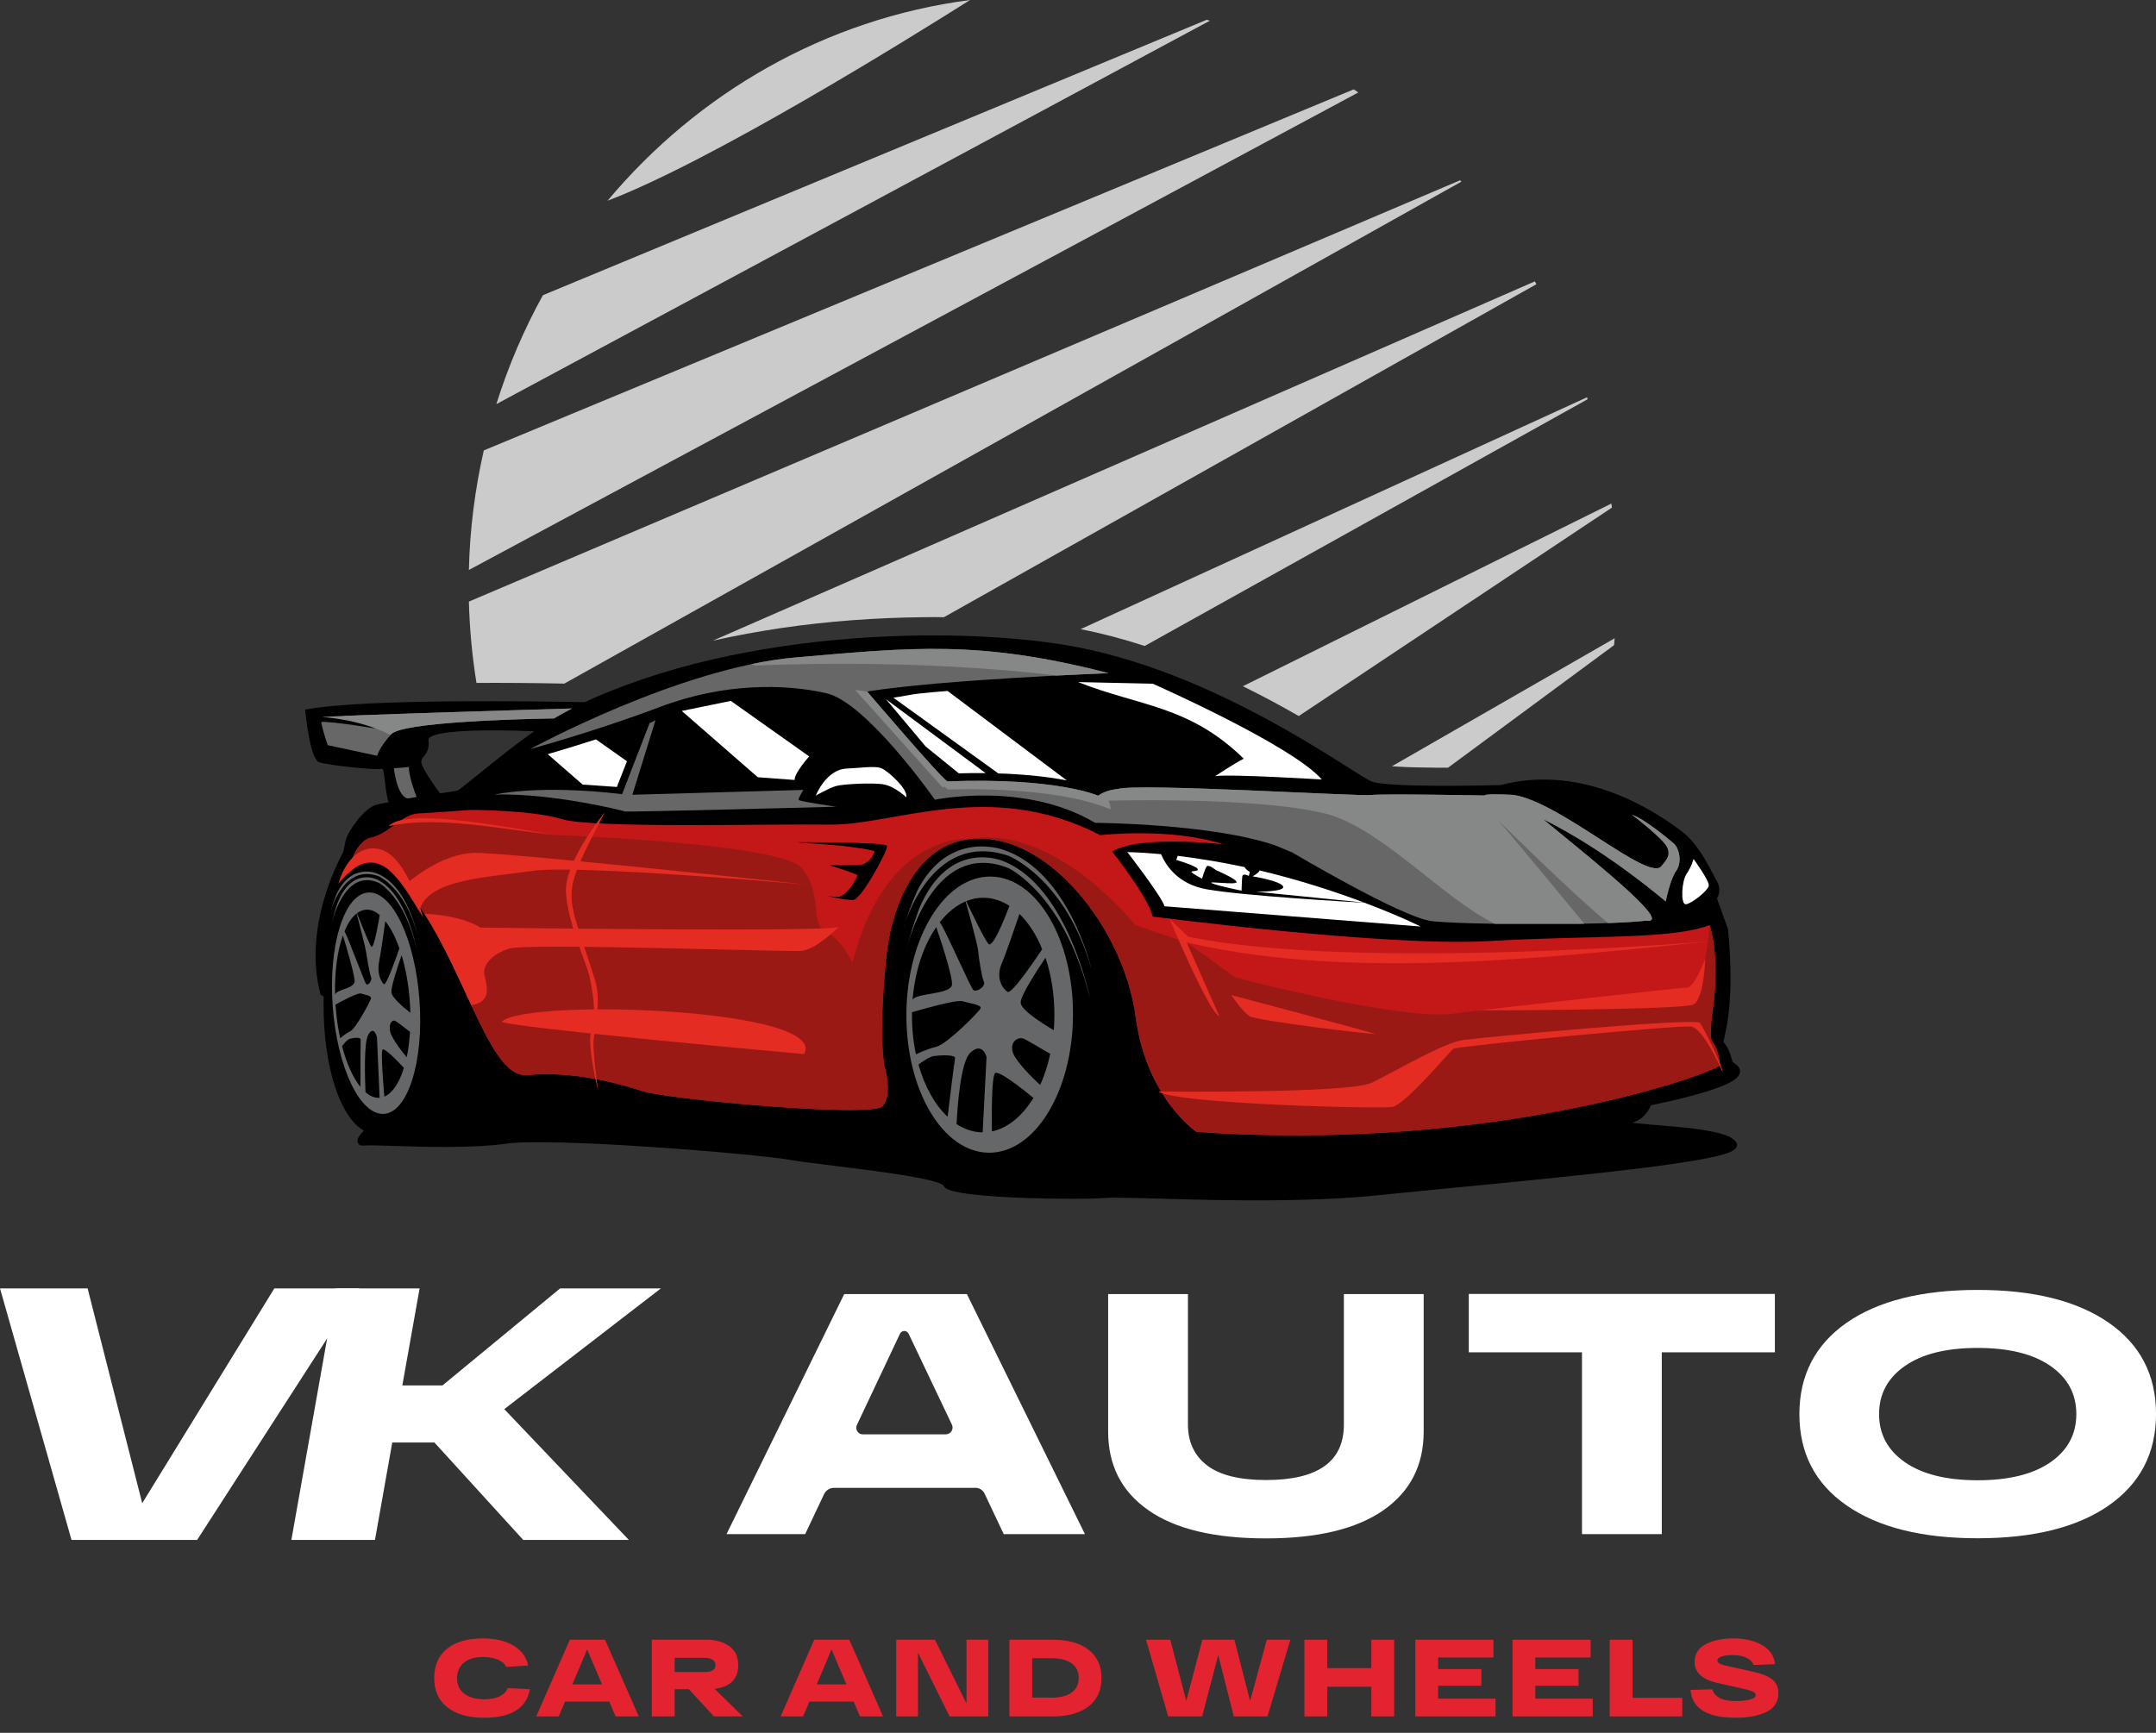 <?xml version="1.0" encoding="UTF-8"?> <svg xmlns="http://www.w3.org/2000/svg" width="102" height="82" viewBox="0 0 102 82" fill="none"><rect x="0" y="0" width="102" height="82" fill="#333333" stroke="none"/><g clip-path="url(#clip0_37_915)"><path fill-rule="evenodd" clip-rule="evenodd" d="M57.092 0.935C57.142 0.952 57.193 0.963 57.238 0.98L23.482 19.124C24.048 17.32 24.787 15.595 25.684 13.97L57.092 0.935ZM64.044 4.229L22.888 21.314C22.474 23.14 22.227 25.034 22.183 26.972L64.262 4.375C64.189 4.324 64.116 4.274 64.044 4.229ZM69.079 8.531L22.183 28.468C22.216 29.773 22.34 31.055 22.541 32.316C23.925 32.31 25.314 32.321 26.698 32.349L69.135 8.598L69.079 8.531ZM72.614 13.315L33.728 30.316C34.803 30.075 35.89 29.879 36.977 29.717C39.2 29.392 41.452 29.229 43.699 29.207C44.018 29.201 44.337 29.201 44.656 29.207L72.687 13.45C72.665 13.405 72.642 13.36 72.614 13.315ZM75.084 18.799L51.121 29.773C52.146 29.974 53.16 30.243 54.157 30.568L75.107 18.894C75.101 18.861 75.09 18.833 75.084 18.799ZM76.233 23.829C76.244 23.891 76.249 23.958 76.261 24.02L61.444 33.884C61.035 33.649 60.621 33.419 60.206 33.195C59.747 32.949 59.277 32.708 58.8 32.473L76.233 23.829ZM76.389 30.204C76.378 30.316 76.373 30.422 76.362 30.529L68.508 36.327C68.301 36.327 68.099 36.327 67.892 36.327C67.293 36.321 66.693 36.315 66.094 36.276C66.015 36.27 65.937 36.265 65.853 36.259L76.389 30.204ZM28.742 9.5C33.705 7.607 43.049 1.798 45.894 0C39.06 0.891 33.016 4.392 28.742 9.5Z" fill="#CCCBCB"></path><path fill-rule="evenodd" clip-rule="evenodd" d="M21.746 37.346C21.813 37.296 21.875 37.245 21.942 37.195C22.149 37.027 22.356 36.859 22.564 36.696C23.6 35.862 24.429 35.189 25.275 34.607C23.325 34.517 20.211 34.517 20.272 35.032C20.351 35.744 19.903 35.755 19.936 36.086C19.964 36.36 20.614 37.268 20.816 37.542L21.012 37.514C21.169 37.492 21.32 37.464 21.477 37.441C21.611 37.413 21.639 37.43 21.746 37.346ZM27.661 33.229C28.428 32.865 29.308 32.517 30.383 32.148C32.557 31.403 34.825 30.904 37.089 30.574C39.273 30.254 41.491 30.092 43.704 30.07C45.676 30.053 47.676 30.148 49.636 30.406C53.176 30.87 56.661 32.271 59.809 33.963C60.979 34.59 62.122 35.273 63.248 35.979C63.612 36.209 63.976 36.444 64.34 36.668C64.458 36.741 64.581 36.814 64.699 36.881C64.766 36.92 64.839 36.959 64.912 36.987C65.035 37.032 65.203 37.055 65.338 37.072C65.567 37.099 65.808 37.116 66.038 37.133C66.648 37.167 67.264 37.178 67.881 37.184C68.923 37.189 69.965 37.178 71.006 37.15C72.866 36.657 74.765 36.892 76.535 37.604C77.627 38.041 78.636 38.64 79.577 39.351C79.829 39.542 80.053 39.788 80.243 40.04C80.473 40.343 80.669 40.673 80.854 41.004C80.927 41.138 81 41.273 81.073 41.413C81.123 41.508 81.173 41.603 81.224 41.693C81.341 41.889 81.381 42.107 81.313 42.331C81.296 42.388 81.269 42.455 81.229 42.516L81.756 43.978V44.001C81.834 44.83 81.879 45.664 81.868 46.499C81.862 47.037 81.829 47.575 81.761 48.107C81.722 48.415 81.666 48.712 81.599 49.014C81.588 49.065 81.537 49.272 81.549 49.334C81.745 49.518 81.896 49.961 81.963 50.241L82.204 50.437L82.21 50.443C82.277 50.51 82.316 50.588 82.322 50.684C82.333 51.025 81.784 51.26 81.537 51.367C81.039 51.574 80.49 51.731 79.969 51.871C79.353 52.033 78.737 52.173 78.115 52.302C77.93 52.689 77.656 53.014 77.235 53.12C77.23 53.12 77.224 53.12 77.219 53.126C77.364 53.143 77.499 53.159 77.555 53.165C78.143 53.227 78.737 53.266 79.325 53.322C79.896 53.378 80.484 53.44 81.044 53.557C81.358 53.624 81.924 53.753 82.126 54.028C82.159 54.072 82.176 54.117 82.176 54.173C82.176 54.341 82.019 54.437 81.89 54.498C81.711 54.582 81.498 54.638 81.308 54.689C81.016 54.761 80.72 54.818 80.428 54.873C80.053 54.941 79.672 55.002 79.291 55.058C78.26 55.21 77.23 55.333 76.194 55.45C75 55.585 73.802 55.708 72.608 55.831C71.292 55.966 69.976 56.089 68.659 56.218C67.561 56.324 66.469 56.431 65.371 56.543C64.223 56.666 63.069 56.733 61.92 56.767C59.915 56.828 57.91 56.806 55.904 56.75C55.137 56.733 54.375 56.705 53.608 56.688C53.328 56.683 53.042 56.677 52.762 56.677C52.566 56.677 52.37 56.677 52.174 56.694C51.681 56.728 51.182 56.728 50.689 56.728C50.011 56.728 49.334 56.716 48.65 56.694C47.776 56.666 46.886 56.621 46.017 56.52C45.721 56.487 45.401 56.442 45.11 56.369C44.953 56.33 44.69 56.257 44.623 56.083C44.567 56.027 44.326 55.949 44.259 55.927C43.973 55.843 43.67 55.781 43.379 55.725C42.544 55.568 41.693 55.45 40.853 55.344C40.175 55.254 39.497 55.17 38.819 55.086C38.327 55.025 37.822 54.963 37.329 54.879C37.005 54.823 36.668 54.789 36.343 54.75C35.811 54.689 35.279 54.638 34.741 54.588C33.335 54.459 31.929 54.347 30.518 54.257C29.207 54.173 27.896 54.1 26.585 54.067C26.064 54.056 25.538 54.044 25.017 54.056C24.659 54.061 24.283 54.072 23.93 54.123C23.521 54.179 23.107 54.212 22.698 54.235C22.244 54.257 21.785 54.269 21.331 54.274C20.446 54.28 19.561 54.257 18.676 54.229C18.362 54.218 18.043 54.207 17.729 54.201C17.623 54.201 17.522 54.196 17.416 54.201C17.365 54.201 17.304 54.201 17.253 54.207C17.136 54.224 17.001 54.212 16.939 54.095C16.855 53.938 16.99 53.753 17.085 53.641C17.124 53.591 17.169 53.54 17.214 53.495C16.581 53.165 16.161 52.291 15.937 51.675C15.477 50.415 15.309 48.925 15.309 47.586C15.309 47.446 15.309 47.306 15.315 47.171L15.164 47.065C14.945 46.225 14.889 45.412 14.957 44.55C15.012 43.822 15.164 43.099 15.377 42.404C15.534 41.883 15.729 41.368 15.959 40.881C16.049 40.69 16.144 40.494 16.245 40.309C16.273 40.124 16.323 39.94 16.357 39.755C16.497 39.262 17.253 38.254 17.752 38.102C17.953 38.041 18.172 38.001 18.385 37.962C18.189 37.357 18.205 36.31 18.06 36.377C17.875 36.461 15.522 36.22 15.091 36.069C14.654 35.912 14.435 33.582 14.435 33.582C17.13 33.044 25.773 33.19 27.661 33.229Z" fill="black"></path><path fill-rule="evenodd" clip-rule="evenodd" d="M22.255 38.326C22.255 38.326 25.134 38.321 26.585 38.763C28.036 39.206 36.231 38.982 39.278 39.021C42.325 39.06 46.852 36.825 52.05 39.52C52.05 39.52 55.389 39.139 57.876 39.956C57.876 39.956 53.915 39.497 52.616 40.298C52.616 40.298 54.285 42.388 54.537 43.373C54.537 43.373 65.6 44.813 70.418 44.533C75.23 44.253 79.078 44.471 80.882 43.777C80.882 43.777 81.386 45.155 81.038 47.731C81.038 47.731 80.826 49.098 81.022 49.311C81.218 49.518 81.386 50.135 81.358 50.409C81.33 50.684 70.927 54.56 56.604 53.563C56.604 53.563 54.235 51.966 53.73 48.129C53.226 44.298 50.101 40.04 46.762 39.704C43.423 39.363 42.163 42.897 41.928 45.317C41.928 45.317 41.558 48.594 41.833 50.409C41.833 50.409 42.258 51.787 41.754 52.347C41.25 52.907 31.582 52.028 30.377 51.63C29.173 51.233 27.039 50.672 24.944 50.874C22.849 51.076 21.723 44.135 18.362 41.133C18.362 41.133 17.359 40.281 16.44 41.368C16.44 41.368 16.721 39.811 17.578 39.632C18.429 39.452 19.006 38.522 19.79 38.494C20.569 38.455 22.255 38.326 22.255 38.326Z" fill="#C41718"></path><path fill-rule="evenodd" clip-rule="evenodd" d="M80.882 43.777C80.882 43.777 81.386 45.155 81.038 47.731C81.038 47.731 80.826 49.098 81.022 49.311C81.218 49.518 81.386 50.135 81.358 50.409C81.33 50.684 70.927 54.56 56.604 53.563C56.604 53.563 54.235 51.966 53.73 48.129C53.226 44.298 50.101 40.04 46.762 39.704C43.423 39.363 42.163 42.897 41.928 45.317C41.928 45.317 41.558 48.594 41.833 50.409C41.833 50.409 42.258 51.787 41.754 52.347C41.25 52.907 31.582 52.028 30.377 51.63C29.173 51.233 27.039 50.672 24.944 50.874C22.849 51.076 21.723 44.135 18.362 41.133C18.362 41.133 17.359 40.281 16.44 41.368C16.44 41.368 16.721 39.811 17.578 39.632C18.065 39.531 18.457 39.183 18.849 38.903C21.762 38.718 26.109 39.508 26.109 39.508C26.109 39.508 36.92 39.878 37.928 41.077C38.937 42.276 38.315 43.715 39.054 44.074C39.788 44.426 40.331 45.541 40.331 45.541C41.922 39.312 45.883 39.704 45.883 39.704C49.932 38.987 53.714 43.777 53.714 43.777L56.162 44.606L58.43 46.241C59.209 46.482 66.62 48.32 68.799 47.961C70.972 47.603 80.136 47.143 80.136 47.143C80.753 45.916 80.882 43.777 80.882 43.777Z" fill="#9B1915"></path><path fill-rule="evenodd" clip-rule="evenodd" d="M80.12 40.645C80.12 40.645 80.036 40.998 79.795 41.346C79.554 41.698 79.498 42.807 79.756 42.791C80.014 42.774 80.826 42.141 80.843 41.9C80.859 41.659 80.12 40.645 80.12 40.645Z" fill="white"></path><path fill-rule="evenodd" clip-rule="evenodd" d="M54.807 51.653C54.807 51.653 63.797 51.753 64.878 51.244C65.96 50.728 68.301 49.328 69.248 49.21C70.194 49.087 80.21 48.14 80.423 48.409C80.641 48.672 81.577 50.672 81.493 50.734C81.493 50.734 80.613 48.656 79.997 48.577C79.381 48.499 68.923 49.507 68.755 49.63C68.587 49.748 66.492 52.28 65.864 52.381C65.237 52.481 55.63 52.241 54.807 51.653Z" fill="#E42C22"></path><path fill-rule="evenodd" clip-rule="evenodd" d="M81.044 44.533C81.044 44.533 64.195 45.967 56.212 44.326L55.333 43.485C55.333 43.485 57.159 47.86 57.691 48.101L56.212 44.757L56.162 44.6C56.151 44.572 56.291 44.634 56.319 44.639C63.999 46.381 73.253 45.323 81.044 44.533Z" fill="#E42C22"></path><path fill-rule="evenodd" clip-rule="evenodd" d="M44.23 37.844C44.23 37.844 41.004 33.234 39.088 32.803C37.172 32.366 34.288 32.293 31.223 33.453C28.159 34.612 25.084 35.447 25.084 35.447C25.084 35.447 32.148 31.587 37.648 31.111C43.149 30.635 46.337 30.277 52.453 31.856C52.453 31.856 44.617 32.148 41.021 32.724C41.021 32.724 44.477 36.769 44.807 36.976H44.819C49.989 36.78 51.955 37.654 51.955 37.654C52.302 37.374 52.868 37.34 52.868 37.34C53.719 37.043 64.301 37.693 64.878 37.62C65.46 37.553 70.233 37.643 70.233 37.643C70.239 37.626 70.261 37.615 70.306 37.609C70.653 37.559 71.589 37.615 71.589 37.615C73.801 37.928 78.014 41.777 78.602 40.981C78.798 40.724 79.056 40.522 78.876 40.102C78.692 39.682 77.207 38.556 77.207 38.556C77.767 38.735 78.916 39.682 79.179 39.911C79.442 40.141 79.588 40.808 79.296 41.211C79.005 41.609 78.804 42.656 78.804 42.656C76.311 40.589 74.294 39.402 73 38.763C74.451 39.979 78.496 43.149 78.126 43.53C78.081 43.575 77.991 43.586 77.857 43.569C77.465 43.614 76.832 43.653 76.076 43.681C75.723 43.693 75.342 43.704 74.944 43.709C74.882 43.709 74.826 43.709 74.765 43.715H74.754H74.608H74.546H74.434H74.384H74.367H74.238H74.193H74.177H74.042H73.997H73.975H73.841H73.796H73.773H73.639H73.594H73.572H73.437H73.398H73.37H73.202H73.196H73.168H73.006H72.995H72.967H72.832H72.793H72.759H72.625H72.563H72.558H72.49H72.423H72.39H72.356H72.289H72.222H72.188H72.154H72.014H71.953H71.886H71.818H71.79H71.751H71.684H71.617H71.555H71.549H71.482H71.415H71.393H71.353H71.241H71.163H71.028H71.012H70.967H70.905H70.844H70.788H70.715C69.326 43.693 68.166 43.648 67.69 43.581C66.256 43.379 61.142 40.343 61.142 40.343L60.335 40.007C57.327 38.97 51.809 38.937 51.809 38.937C48.46 36.954 44.23 37.844 44.23 37.844Z" fill="#676767"></path><path fill-rule="evenodd" clip-rule="evenodd" d="M44.538 36.719C44.673 36.859 44.768 36.954 44.813 36.976H44.824C49.995 36.78 51.961 37.654 51.961 37.654C52.308 37.374 52.874 37.34 52.874 37.34C53.725 37.044 64.307 37.693 64.884 37.621C65.466 37.553 70.239 37.643 70.239 37.643C70.244 37.626 70.267 37.615 70.312 37.609C70.659 37.559 71.594 37.615 71.594 37.615C73.807 37.929 78.019 41.777 78.608 40.982C78.804 40.724 79.061 40.522 78.882 40.102C78.697 39.682 77.213 38.556 77.213 38.556C77.773 38.735 78.921 39.682 79.185 39.912C79.448 40.141 79.594 40.808 79.302 41.211C79.011 41.609 78.809 42.657 78.809 42.657C76.317 40.59 74.3 39.402 73.006 38.763C74.457 39.979 78.501 43.149 78.132 43.53C78.087 43.575 77.997 43.586 77.863 43.569C77.471 43.614 76.838 43.654 76.081 43.682C74.496 42.388 70.9 38.842 70.9 38.842C71.578 39.62 74.182 42.774 74.955 43.71C74.894 43.71 74.838 43.71 74.776 43.715H74.765H74.619H74.558H74.446H74.395H74.378H74.249H74.205H74.188H74.053H74.009H73.986H73.852H73.807H73.785H73.65H73.605H73.583H73.448H73.409H73.381H73.213H73.208H73.18H73.017H73.006H72.978H72.844H72.804H72.771H72.636H72.575H72.569H72.502H72.435H72.401H72.367H72.3H72.233H72.199H72.166H72.026H71.964H71.897H71.83H71.802H71.762H71.695H71.628H71.566H71.561H71.493H71.426H71.404H71.365H71.253H71.174H71.04H71.023H70.978H70.917H70.855H70.799H70.726C68.25 42.516 65.315 39.139 62.677 38.495C59.394 37.688 52.437 37.889 52.437 37.889C52.526 38.002 52.543 38.298 52.543 38.298C49.737 37.133 44.852 37.363 44.852 37.363L44.315 36.948L44.538 36.719Z" fill="#868787"></path><path fill-rule="evenodd" clip-rule="evenodd" d="M80.674 45.367C80.674 45.367 80.175 46.734 79.806 46.734C79.436 46.734 69.958 47.815 69.958 47.815C69.958 47.815 79.61 47.793 80.114 47.535C80.624 47.272 80.674 45.367 80.674 45.367Z" fill="#E42C22"></path><path fill-rule="evenodd" clip-rule="evenodd" d="M58.884 41.032C58.929 41.15 59.131 41.262 59.131 41.262L59.08 41.452C59.08 41.452 58.8 41.29 58.772 41.48C58.75 41.67 58.739 42.147 58.739 42.147C58.739 42.147 57.585 41.917 57.333 41.794C57.086 41.676 58.503 41.895 58.503 41.743C58.503 41.592 57.523 41.172 57.523 41.172C57.523 41.172 57.181 40.892 57.092 40.998C57.002 41.11 56.868 41.581 56.868 41.581C56.868 41.581 56.436 41.357 56.375 41.273C56.319 41.189 56.75 41.256 56.655 41.11C56.565 40.965 55.647 40.69 55.647 40.69C55.647 40.69 55.686 40.601 55.714 40.5C56.823 40.634 57.882 40.819 58.884 41.032ZM64.542 42.712L59.428 42.197C59.428 42.197 60.85 42.208 60.699 41.939C60.548 41.676 59.26 41.469 59.26 41.469C59.26 41.469 59.573 41.301 59.59 41.189C61.534 41.654 63.237 42.219 64.542 42.712ZM67.208 43.844C67.208 43.844 66.211 43.34 64.553 42.718C63.92 42.684 58.867 42.399 57.075 42.08C55.697 41.833 55.137 40.914 54.929 40.421C54.403 40.371 53.871 40.337 53.333 40.321C53.333 40.321 54.963 42.421 55.092 42.886L67.208 43.844Z" fill="white"></path><path fill-rule="evenodd" clip-rule="evenodd" d="M58.251 47.087C58.251 47.087 64.917 48.857 65.051 48.925C65.186 48.992 59.467 48.308 59.119 48.09C58.772 47.866 58.251 47.087 58.251 47.087Z" fill="#E42C22"></path><path fill-rule="evenodd" clip-rule="evenodd" d="M20.004 43.396C20.004 43.396 19.298 40.556 17.998 40.197C16.951 39.911 16.262 40.903 16.01 41.822C17.841 39.575 18.816 41.469 20.004 43.396Z" fill="#E42C22"></path><path fill-rule="evenodd" clip-rule="evenodd" d="M37.677 39.856C37.677 39.856 41.9 39.839 41.962 40.024C42.029 40.214 40.746 42.572 40.365 42.589C39.985 42.606 39.072 42.382 39.072 42.382C39.072 42.382 39.385 42.455 39.705 42.444C40.276 42.197 40.573 41.419 40.578 41.413C40.119 41.2 39.234 40.953 39.268 40.948C39.301 40.942 40.225 40.97 40.797 40.914C41.15 40.802 41.402 40.371 41.363 40.287C41.323 40.203 39.761 40.013 39.755 40.013L37.677 39.856Z" fill="black"></path><path fill-rule="evenodd" clip-rule="evenodd" d="M26.193 39.508C24.967 39.34 19.225 38.113 18.385 39.099C20.698 38.578 23.796 39.251 26.193 39.508Z" fill="#E42C22"></path><path fill-rule="evenodd" clip-rule="evenodd" d="M19.292 41.771C19.292 41.771 20.855 40.377 22.468 40.36C24.081 40.343 38.175 41.861 38.175 41.861C38.175 41.861 27.308 40.903 25.196 41.211C23.084 41.519 20.2 41.609 19.858 43.077C19.858 43.077 19.432 42.365 19.348 42.242C19.27 42.13 19.292 41.771 19.292 41.771Z" fill="#E42C22"></path><path fill-rule="evenodd" clip-rule="evenodd" d="M23.745 48.336C23.482 48.566 38.04 49.882 38.04 49.882C39.256 47.715 25.016 47.233 23.745 48.336Z" fill="#E42C22"></path><path fill-rule="evenodd" clip-rule="evenodd" d="M47.755 42.864C47.379 42.623 46.976 42.488 46.55 42.483C46.259 42.477 45.979 42.533 45.71 42.645C45.945 43.144 46.567 44.432 46.758 44.662C46.998 44.947 47.749 42.88 47.755 42.864ZM49.306 44.919C48.953 45.446 47.855 47.065 47.665 46.936C47.435 46.785 47.094 46.286 47.391 45.592C47.615 45.065 48.035 43.821 48.231 43.25C48.662 43.665 49.032 44.236 49.306 44.919ZM49.855 48.751C49.872 48.532 49.883 48.308 49.883 48.079C49.889 47.076 49.738 46.135 49.463 45.323C49.037 45.956 48.287 47.11 48.287 47.44C48.281 47.776 49.289 48.42 49.855 48.751ZM49.211 51.339C49.413 50.896 49.575 50.398 49.687 49.871C49.301 49.642 48.64 49.255 48.46 49.165C48.203 49.036 47.794 49.249 47.9 49.748C47.995 50.174 48.897 51.07 49.211 51.339ZM46.926 53.54C46.914 52.79 46.909 50.935 47.077 50.784C47.245 50.633 48.399 51.546 48.892 51.955C48.371 52.806 47.687 53.383 46.926 53.54ZM45.256 53.193C45.632 53.439 46.046 53.579 46.477 53.585C46.483 53.585 46.483 53.585 46.489 53.585L46.673 50.022C46.673 50.022 46.494 49.277 45.912 49.81C45.441 50.241 45.295 52.386 45.256 53.193ZM43.453 50.375C43.744 51.417 44.226 52.28 44.831 52.846C44.92 52.123 45.15 50.235 45.184 50.084C45.223 49.894 44.495 49.933 44.192 49.972C43.962 50.006 43.609 50.258 43.453 50.375ZM43.145 47.899C43.548 47.782 45.234 47.294 45.531 47.378C45.867 47.474 46.483 47.552 46.388 47.726C46.293 47.899 44.808 49.406 44.31 49.529C43.811 49.653 43.335 49.888 43.335 49.894C43.206 49.3 43.139 48.656 43.145 47.989C43.145 47.955 43.145 47.927 43.145 47.899ZM44.293 43.872C43.693 44.74 43.285 45.95 43.172 47.317C43.296 46.986 44.987 47.07 45.038 46.6C45.077 46.191 44.461 44.359 44.293 43.872ZM45.682 42.656C45.839 43.211 46.242 44.678 46.27 44.959C46.304 45.306 46.438 46.219 46.545 46.454C46.651 46.689 46.197 46.964 46.052 46.852C45.917 46.751 44.769 44.074 44.461 43.642C44.819 43.188 45.228 42.847 45.682 42.656ZM46.875 41.48C49.054 41.508 50.791 44.454 50.763 48.067C50.735 51.675 48.948 54.577 46.769 54.548C44.595 54.52 42.853 51.574 42.881 47.961C42.909 44.359 44.696 41.452 46.875 41.48Z" fill="#666768"></path><path fill-rule="evenodd" clip-rule="evenodd" d="M42.852 45.048C42.852 45.048 44.04 39.631 47.703 41.077C47.703 41.077 50.364 42.309 51.569 47.255C51.569 47.255 50.532 41.99 47.496 40.763C47.496 40.763 44.936 39.598 43.491 42.981C43.211 43.76 43.049 44.281 42.852 45.048Z" fill="#666768"></path><path fill-rule="evenodd" clip-rule="evenodd" d="M42.724 43.978C42.724 43.978 43.962 39.245 47.703 40.494C47.703 40.494 50.42 41.559 51.641 45.877C51.641 45.877 50.599 41.279 47.491 40.22C47.491 40.22 44.875 39.212 43.385 42.175C43.093 42.847 42.931 43.306 42.724 43.978Z" fill="#666768"></path><path fill-rule="evenodd" clip-rule="evenodd" d="M17.964 43.301C17.757 43.121 17.539 43.032 17.314 43.049C17.163 43.06 17.023 43.116 16.889 43.217C17.04 43.603 17.443 44.611 17.555 44.785C17.695 45.009 17.959 43.317 17.964 43.301ZM18.894 44.88C18.743 45.317 18.272 46.662 18.16 46.572C18.032 46.46 17.824 46.073 17.936 45.508C18.02 45.076 18.166 44.062 18.228 43.592C18.485 43.906 18.709 44.348 18.894 44.88ZM19.415 47.928C19.41 47.748 19.404 47.569 19.387 47.39C19.331 46.589 19.191 45.838 19.001 45.2C18.816 45.726 18.497 46.684 18.519 46.953C18.536 47.216 19.101 47.681 19.415 47.928ZM19.241 50.028C19.32 49.664 19.37 49.261 19.398 48.829C19.185 48.661 18.816 48.381 18.715 48.32C18.569 48.23 18.373 48.415 18.457 48.813C18.536 49.149 19.062 49.827 19.241 50.028ZM18.183 51.894C18.132 51.294 18.015 49.81 18.093 49.675C18.172 49.546 18.827 50.23 19.107 50.532C18.894 51.238 18.569 51.731 18.183 51.894ZM17.292 51.686C17.505 51.871 17.723 51.961 17.953 51.95H17.959L17.835 49.087C17.835 49.087 17.695 48.499 17.427 48.953C17.208 49.311 17.264 51.042 17.292 51.686ZM16.183 49.513C16.401 50.331 16.704 51.003 17.051 51.434C17.051 50.852 17.057 49.328 17.062 49.205C17.074 49.053 16.693 49.115 16.541 49.16C16.424 49.194 16.256 49.406 16.183 49.513ZM15.869 47.541C16.071 47.429 16.917 46.964 17.079 47.014C17.259 47.076 17.589 47.11 17.55 47.255C17.511 47.401 16.827 48.673 16.581 48.796C16.329 48.919 16.099 49.126 16.093 49.132C15.992 48.661 15.914 48.152 15.88 47.614C15.875 47.586 15.869 47.563 15.869 47.541ZM16.222 44.264C15.964 44.987 15.825 45.973 15.852 47.076C15.897 46.807 16.782 46.802 16.777 46.421C16.771 46.085 16.34 44.645 16.222 44.264ZM16.872 43.228C16.984 43.665 17.287 44.819 17.32 45.048C17.359 45.328 17.483 46.051 17.555 46.236C17.623 46.415 17.404 46.656 17.326 46.572C17.253 46.499 16.485 44.404 16.301 44.074C16.452 43.693 16.648 43.401 16.872 43.228ZM17.421 42.236C18.558 42.163 19.639 44.443 19.846 47.339C20.054 50.23 19.297 52.633 18.166 52.711C17.034 52.784 15.948 50.504 15.74 47.608C15.533 44.712 16.284 42.309 17.421 42.236Z" fill="#666768"></path><path fill-rule="evenodd" clip-rule="evenodd" d="M15.662 43.833C15.662 43.833 16.217 41.026 17.92 41.777C17.92 41.777 19.157 42.415 19.723 44.975C19.723 44.975 19.241 42.247 17.824 41.614C17.824 41.614 16.631 41.009 15.959 42.763C15.825 43.166 15.752 43.435 15.662 43.833Z" fill="#666768"></path><path fill-rule="evenodd" clip-rule="evenodd" d="M15.601 43.273C15.601 43.273 16.178 40.819 17.92 41.469C17.92 41.469 19.186 42.023 19.757 44.258C19.757 44.258 19.27 41.878 17.824 41.329C17.824 41.329 16.603 40.808 15.909 42.343C15.774 42.69 15.696 42.925 15.601 43.273Z" fill="#666768"></path><path fill-rule="evenodd" clip-rule="evenodd" d="M28.613 38.438C28.613 38.438 26.714 40.746 26.776 42.197C26.837 43.648 27.762 45.586 27.902 46.258C28.042 46.925 28.238 48.101 27.986 48.74C27.734 49.373 28.299 51.624 28.299 51.624C28.299 51.624 27.991 49.569 28.104 49.031C28.21 48.493 28.417 47.227 28.154 46.387C26.77 41.962 26.417 42.673 28.613 38.438Z" fill="#E42C22"></path><path fill-rule="evenodd" clip-rule="evenodd" d="M35.537 31.43C36.254 31.279 36.965 31.167 37.649 31.111C43.15 30.635 46.337 30.277 52.454 31.856C52.454 31.856 51.446 31.895 49.984 31.968C49.984 31.968 44.102 31.156 35.739 31.492L35.537 31.43Z" fill="#868787"></path><path fill-rule="evenodd" clip-rule="evenodd" d="M38.007 37.38C38.007 37.38 37.761 37.777 37.777 37.85C37.794 37.923 39.57 38.175 39.57 38.175C39.57 38.175 29.7 38.438 29.577 38.399C29.453 38.366 26.249 37.536 23.409 37.598C23.409 37.598 25.493 37.111 29.431 37.581L30.73 34.226L31.011 34.08L29.918 37.609L38.007 37.38Z" fill="#676767"></path><path fill-rule="evenodd" clip-rule="evenodd" d="M41.026 32.725C41.026 32.725 44.488 36.775 44.813 36.976H44.824L44.611 37.284L40.455 32.646L41.026 32.725Z" fill="#868787"></path><path fill-rule="evenodd" clip-rule="evenodd" d="M42.88 37.733C42.88 37.733 42.337 37.217 41.821 37.122C41.312 37.027 39.894 37.1 39.558 37.195C39.222 37.29 38.595 37.648 38.595 37.648C38.595 37.648 39.071 36.422 40.045 36.371C41.02 36.321 41.485 36.215 41.799 36.405C42.118 36.601 42.953 37.34 42.88 37.733Z" fill="white"></path><path fill-rule="evenodd" clip-rule="evenodd" d="M20.082 43.239C21.931 43.328 22.732 43.894 22.732 43.894C22.732 43.894 39.576 44.124 39.688 43.855C39.688 43.855 38.612 44.942 37.912 44.998C37.206 45.054 24.995 44.617 24.104 44.886C23.213 45.154 22.81 45.726 22.922 46.163C23.034 46.6 23.202 47.227 22.636 47.468C22.513 47.518 22.395 47.552 22.3 47.569C21.656 46.202 20.962 44.617 20.082 43.239Z" fill="#E42C22"></path><path fill-rule="evenodd" clip-rule="evenodd" d="M54.538 32.355C54.538 32.355 61.103 35.251 62.537 36.887C62.537 36.887 58.162 36.618 57.484 36.73C57.484 36.73 58.459 36.091 58.84 35.901C56.246 33.369 53.916 33.431 51.003 32.277L54.538 32.355Z" fill="white"></path><path fill-rule="evenodd" clip-rule="evenodd" d="M44.83 32.697L50.471 36.931C50.348 36.909 50.225 36.886 50.101 36.864C49.412 36.746 48.706 36.679 48.012 36.635C47.754 36.618 47.497 36.606 47.233 36.601L42.265 33.016C42.533 32.982 43.172 32.853 43.441 32.825C43.9 32.775 44.365 32.73 44.83 32.697Z" fill="white"></path><path fill-rule="evenodd" clip-rule="evenodd" d="M41.917 33.089L46.628 36.584C46.208 36.579 45.782 36.584 45.362 36.596L43.794 35.324L43.726 35.245L41.917 33.089Z" fill="white"></path><path fill-rule="evenodd" clip-rule="evenodd" d="M34.574 33.167L38.282 35.794C38.282 35.794 37.571 36.59 37.593 36.909L35.851 36.78L32.255 33.643L34.574 33.167Z" fill="white"></path><path fill-rule="evenodd" clip-rule="evenodd" d="M15.505 35.262C15.505 35.262 15.248 34.539 15.197 34.159C15.847 34.147 17.791 34.478 17.791 34.478C17.404 34.198 16.206 33.879 16.206 33.879C18.827 33.767 25.902 33.559 27.056 33.526C26.759 33.677 26.485 33.834 26.21 33.996C24.294 34.03 19.001 34.181 18.502 34.747C17.897 35.436 17.847 35.766 17.847 35.766L15.505 35.262Z" fill="#676767"></path><path fill-rule="evenodd" clip-rule="evenodd" d="M15.236 33.935C15.41 33.873 25.65 33.565 27.061 33.526C26.765 33.677 26.49 33.834 26.215 33.996C24.3 34.03 19.006 34.181 18.508 34.747L18.474 34.78C16.934 33.996 15.236 33.935 15.236 33.935Z" fill="#868787"></path><path fill-rule="evenodd" clip-rule="evenodd" d="M18.637 36.354C18.637 36.354 18.754 37.581 19.247 37.777H19.343C19.449 37.76 19.561 37.744 19.667 37.721L19.707 37.716C19.617 37.475 19.32 36.662 19.348 36.298L18.637 36.354Z" fill="#676767"></path><path fill-rule="evenodd" clip-rule="evenodd" d="M28.193 34.988L29.661 36.024L29.184 37.24L27.566 37.128L25.913 35.688C26.328 35.57 26.736 35.441 27.145 35.318C27.493 35.212 27.846 35.1 28.193 34.988Z" fill="white"></path><path d="M12.979 60.968H17.006L9.327 72.871H3.383L0 60.968H4.145L6.728 71.135L12.979 60.968Z" fill="white"></path><path d="M31.268 60.968L23.857 66.682L29.75 72.871H24.753L20.552 68.261H18.558L17.74 72.871H13.785L15.897 60.968H19.852L19.034 65.561H20.933L26.501 60.968H31.268Z" fill="white"></path><path d="M47.486 72.597L46.578 70.676C46.5 70.513 46.337 70.407 46.158 70.407H39.464C39.257 70.407 39.066 70.525 38.982 70.715L38.092 72.597H34.372L39.94 61.237H45.743L51.328 72.597H47.486ZM40.814 67.875H44.741C44.982 67.875 45.138 67.629 45.032 67.41L42.987 63.114C42.903 62.94 42.663 62.94 42.578 63.114L40.534 67.444C40.45 67.645 40.596 67.875 40.814 67.875Z" fill="white"></path><path d="M63.579 61.237H67.354V67.746C67.354 69.337 66.721 70.575 65.45 71.466C64.178 72.351 62.33 72.799 59.898 72.799C57.456 72.799 55.596 72.356 54.33 71.466C53.059 70.581 52.426 69.337 52.426 67.746V61.237H56.201V67.404C56.201 68.228 56.498 68.872 57.097 69.337C57.697 69.802 58.632 70.037 59.898 70.037C62.352 70.037 63.579 69.163 63.579 67.41V61.237Z" fill="white"></path><path d="M69.488 63.993V61.231H83.969V63.993H78.619V72.597H74.843V63.993H69.488Z" fill="white"></path><path d="M87.358 71.236C85.868 70.2 85.129 68.76 85.129 66.917C85.129 65.08 85.874 63.64 87.358 62.598C88.848 61.562 90.915 61.041 93.565 61.041C96.215 61.041 98.281 61.562 99.772 62.598C101.262 63.635 102.001 65.074 102.001 66.917C102.001 68.754 101.256 70.194 99.772 71.236C98.287 72.272 96.215 72.793 93.565 72.793C90.915 72.793 88.848 72.272 87.358 71.236ZM90.126 64.637C89.308 65.203 88.899 65.965 88.899 66.917C88.899 67.869 89.308 68.631 90.126 69.197C90.943 69.763 92.086 70.048 93.565 70.048C95.038 70.048 96.186 69.763 97.004 69.197C97.822 68.631 98.231 67.869 98.231 66.917C98.231 65.965 97.822 65.203 97.004 64.637C96.186 64.072 95.044 63.786 93.565 63.786C92.092 63.786 90.943 64.066 90.126 64.637Z" fill="white"></path><path d="M24.02 79.885L25.067 79.935C24.994 80.378 24.776 80.714 24.412 80.943C24.048 81.173 23.549 81.285 22.916 81.285C22.16 81.285 21.577 81.123 21.163 80.792C20.748 80.462 20.541 80.002 20.541 79.409C20.541 78.815 20.743 78.355 21.146 78.025C21.549 77.694 22.115 77.532 22.849 77.532C23.448 77.532 23.93 77.65 24.305 77.879C24.681 78.109 24.905 78.423 24.989 78.815L23.952 78.882C23.891 78.742 23.762 78.624 23.566 78.54C23.364 78.456 23.129 78.411 22.849 78.411C22.457 78.411 22.154 78.501 21.941 78.686C21.729 78.865 21.622 79.112 21.622 79.414C21.622 79.722 21.734 79.963 21.958 80.142C22.182 80.322 22.502 80.411 22.922 80.411C23.224 80.411 23.465 80.361 23.655 80.266C23.84 80.165 23.964 80.041 24.02 79.885Z" fill="#E42330"></path><path d="M29.122 81.223L28.825 80.523H26.73L26.433 81.223H25.369L26.96 77.594H28.624L30.22 81.223H29.122ZM27.078 79.711H28.484L27.778 78.053L27.078 79.711Z" fill="#E42330"></path><path d="M33.777 81.223L32.589 79.935H31.917V81.223H30.836V77.594H31.917H33.418C33.855 77.594 34.214 77.694 34.499 77.896C34.785 78.098 34.925 78.4 34.925 78.803C34.925 79.448 34.555 79.823 33.81 79.918L35.138 81.223H33.777ZM31.917 78.451V79.123H33.368C33.519 79.123 33.637 79.095 33.721 79.039C33.805 78.983 33.85 78.904 33.85 78.798C33.85 78.691 33.805 78.607 33.715 78.546C33.626 78.484 33.508 78.451 33.368 78.451H31.917Z" fill="#E42330"></path><path d="M40.684 81.223L40.387 80.523H38.292L37.995 81.223H36.931L38.522 77.594H40.18L41.776 81.223H40.684ZM38.639 79.711H40.045L39.339 78.053L38.639 79.711Z" fill="#E42330"></path><path d="M45.725 77.594H46.755V81.223H44.924L43.428 78.204V81.223H42.398V77.594H44.229L45.725 80.613V77.594Z" fill="#E42330"></path><path d="M49.809 77.594C50.52 77.594 51.08 77.75 51.495 78.064C51.904 78.378 52.111 78.826 52.111 79.408C52.111 79.991 51.904 80.439 51.495 80.753C51.086 81.067 50.52 81.223 49.809 81.223H47.753V77.594H49.809ZM49.697 80.338C50.134 80.338 50.47 80.26 50.694 80.097C50.918 79.935 51.035 79.705 51.035 79.403C51.035 79.1 50.923 78.871 50.694 78.708C50.47 78.546 50.134 78.467 49.697 78.467H48.834V80.333H49.697V80.338Z" fill="#E42330"></path><path d="M59.931 77.594H61.046L59.965 81.223H58.369L57.635 78.316L56.873 81.223H55.265L54.218 77.594H55.366L56.122 80.49L56.884 77.594H58.397L59.142 80.495L59.931 77.594Z" fill="#E42330"></path><path d="M64.877 77.594H65.958V81.223H64.877V79.817H62.793V81.223H61.712V77.594H62.793V78.938H64.877V77.594Z" fill="#E42330"></path><path d="M66.956 81.223V77.594H70.653V78.434H68.037V78.983H70.082V79.772H68.037V80.383H70.754V81.223H66.956Z" fill="#E42330"></path><path d="M71.555 81.223V77.594H75.252V78.434H72.636V78.983H74.68V79.772H72.636V80.383H75.353V81.223H71.555Z" fill="#E42330"></path><path d="M76.154 81.223V77.594H77.235V80.344H79.588V81.223H76.154Z" fill="#E42330"></path><path d="M81.01 79.941C81.044 80.092 81.145 80.221 81.324 80.333C81.503 80.439 81.766 80.495 82.119 80.495C82.371 80.495 82.596 80.473 82.78 80.428C82.971 80.383 83.066 80.31 83.066 80.215C83.066 80.103 82.92 80.019 82.635 79.952L81.246 79.638C80.528 79.476 80.17 79.145 80.17 78.641C80.17 78.451 80.22 78.283 80.316 78.137C80.416 77.991 80.551 77.874 80.725 77.79C80.898 77.706 81.089 77.638 81.307 77.599C81.52 77.554 81.75 77.532 81.996 77.532C82.551 77.532 83.004 77.638 83.368 77.851C83.733 78.064 83.934 78.361 83.979 78.753L82.96 78.792C82.926 78.669 82.825 78.557 82.657 78.462C82.489 78.367 82.254 78.322 81.946 78.322C81.744 78.322 81.576 78.344 81.442 78.389C81.313 78.434 81.246 78.496 81.246 78.574C81.246 78.68 81.385 78.764 81.66 78.826L82.931 79.106C83.341 79.196 83.643 79.319 83.839 79.47C84.035 79.621 84.136 79.84 84.136 80.126C84.136 80.518 83.957 80.809 83.593 80.999C83.228 81.19 82.736 81.285 82.103 81.285C80.764 81.285 80.052 80.848 79.98 79.969L81.01 79.941Z" fill="#E42330"></path></g><defs><clipPath id="clip0_37_915"><rect width="102" height="81.285" fill="white"></rect></clipPath></defs></svg> 